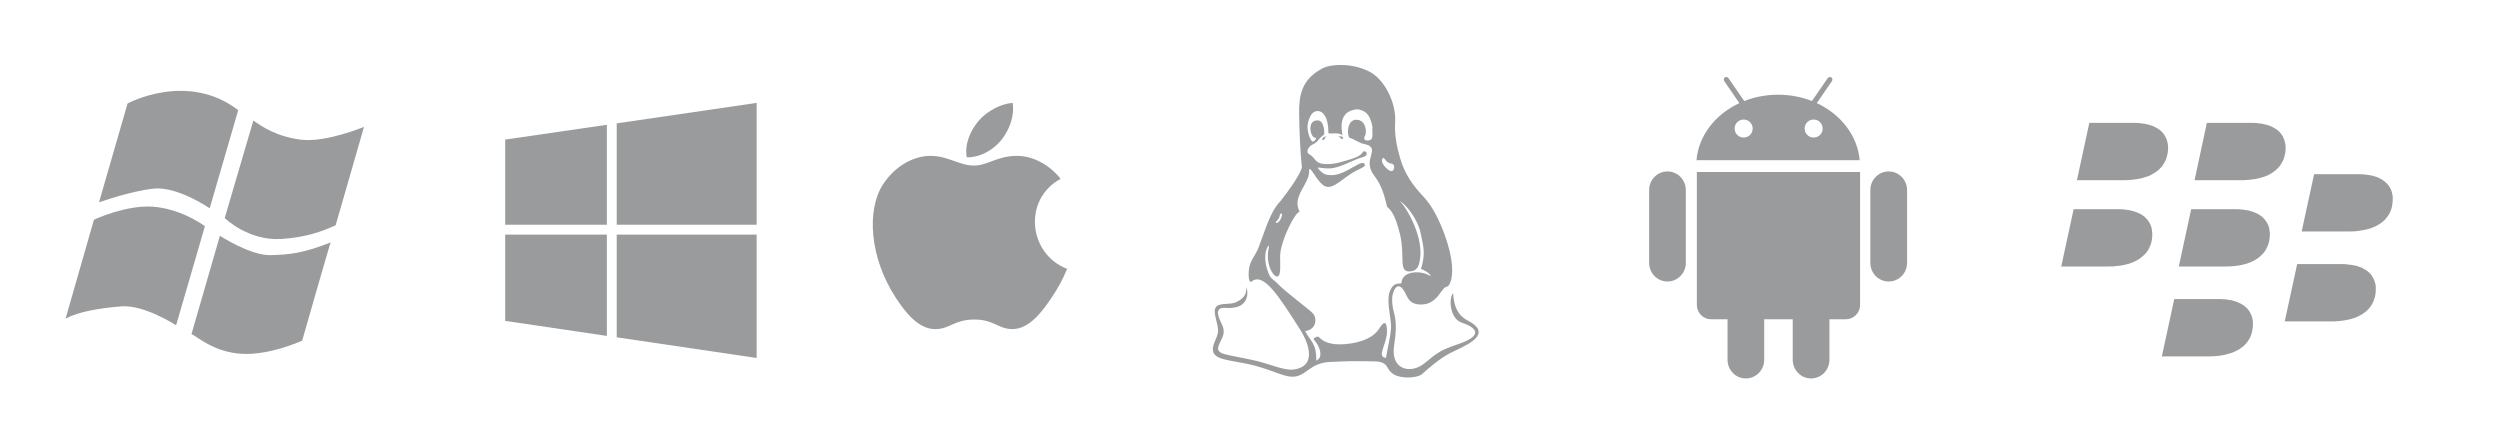 <svg version="1.1" id="Layer_1" xmlns="http://www.w3.org/2000/svg" xmlns:xlink="http://www.w3.org/1999/xlink" x="0px" y="0px"
	 width="198px" height="35px" viewBox="0 0 198 35" enable-background="new 0 0 198 35" xml:space="preserve">
<g>
	<path fill="#999b9d" d="M103.363,26.219c0.885-0.09,1-1.023,0.587-1.433c-0.343-0.345-2.238-1.747-2.739-2.304
		c-0.227-0.26-0.538-0.379-0.668-0.67c-0.305-0.666-0.516-1.611-0.131-2.293c0.066-0.123,0.117-0.067,0.059,0.188
		c-0.299,1.453,0.646,2.638,0.856,2.03c0.139-0.422,0.011-1.168,0.082-1.771c0.141-1.054,1.103-3.084,1.521-3.201
		c-0.648-1.207,0.766-2.149,0.752-3.208c-0.016-0.688,0.603,0.847,1.221,1.173c0.693,0.362,1.453-0.688,2.533-1.223
		c0.303-0.148,0.696-0.32,0.668-0.446c-0.125-0.621-1.42,0.764-2.569,0.809c-0.522,0.02-0.718-0.106-0.925-0.298
		c-0.615-0.595,0.062-0.102,0.979-0.266c0.409-0.077,0.542-0.141,0.973-0.312c0.433-0.177,0.924-0.433,1.408-0.562
		c0.342-0.097,0.312-0.355,0.18-0.429c-0.076-0.044-0.188-0.039-0.273,0.115c-0.212,0.36-1.193,0.573-1.503,0.665
		c-0.396,0.118-0.827,0.236-1.409,0.212c-0.881-0.04-0.674-0.442-1.305-0.799c-0.184-0.11-0.135-0.384,0.109-0.63
		c0.131-0.129,0.481-0.203,0.655-0.495c0.022-0.04,0.25-0.275,0.429-0.399c0.062-0.039,0.067-1.117-0.486-1.137
		c-0.467-0.019-0.602,0.343-0.582,0.708c0.02,0.363,0.212,0.659,0.338,0.655c0.244,0,0.018,0.269-0.121,0.312
		c-0.202,0.067-0.48-0.804-0.447-1.223c0.033-0.438,0.26-1.206,0.812-1.192c0.496,0.013,0.855,0.635,0.838,1.712
		c-0.005,0.179,0.809-0.09,1.078,0.197c0.193,0.203-0.663-1.907,1.236-2.05c0.506,0.098,0.98,0.265,1.185,1.417
		c-0.073,0.119,0.126,0.922-0.183,1.019c-0.375,0.115-0.612-0.019-0.392-0.38c0.146-0.356,0-1.28-0.767-1.223
		c-0.76,0.06-0.662,1.411-0.45,1.439c0.212,0.025,0.733,0.4,1.103,0.473c1.213,0.235,0.322,0.929,0.48,1.765
		c0.179,0.95,0.799,0.699,1.361,3.211c0.121,0.15,0.582,0.298,1.035,2.224c0.403,1.734-0.168,2.998,0.809,2.895
		c0.223-0.026,0.544-0.09,0.683-0.579c0.367-1.284-0.181-2.813-0.735-3.844c-0.321-0.606-0.631-1.017-0.789-1.154
		c0.636,0.373,1.449,1.578,1.637,2.467c0.244,1.171,0.424,1.671,0.048,2.907c0.217,0.107,0.752,0.339,0.752,0.593
		c-0.56-0.458-2.269-0.538-2.306,0.56c-0.295,0.005-0.516,0.025-0.703,0.248c-0.688,0.817-0.049,2.449-0.12,3.33
		c-0.062,0.775-0.274,1.541-0.396,2.316c-0.408-0.021-0.369-0.316-0.24-0.738c0.119-0.371,0.303-0.836,0.316-1.279
		c0.012-0.403-0.033-0.655-0.134-0.717c-0.103-0.062-0.261,0.062-0.481,0.418c-0.465,0.756-1.481,1.088-2.436,1.205
		c-0.947,0.119-1.829,0.026-2.295-0.498c-0.159-0.178-0.424,0.049-0.457,0.099c-0.044,0.062,0.152,0.188,0.303,0.461
		c0.217,0.396,0.424,0.998-0.091,1.274C104.258,27.158,103.814,27.076,103.363,26.219L103.363,26.219z M103.025,26.188
		c0.338,0.531,1.535,2.785-0.562,3.078c-0.703,0.1-1.833-0.406-2.931-0.678c-0.982-0.24-1.983-0.381-2.545-0.54
		c-0.338-0.095-0.473-0.217-0.506-0.354c-0.077-0.375,0.409-0.899,0.433-1.344c0.023-0.442-0.159-0.674-0.312-1.033
		c-0.15-0.362-0.193-0.635-0.067-0.791c0.091-0.119,0.288-0.172,0.601-0.139c0.396,0.037,0.882-0.045,1.137-0.203
		c0.437-0.266,0.639-0.811,0.446-1.459c0,0.635-0.211,0.877-0.74,1.17c-0.496,0.28-1.267,0.059-1.618,0.362
		c-0.423,0.371,0.154,1.318,0.106,2.015c-0.038,0.541-0.597,1.143-0.347,1.683s1.42,0.601,2.642,0.856
		c1.738,0.36,2.748,0.996,3.548,1.024c1.174,0.042,1.352-1.153,3.185-1.176c0.54-0.028,1.063-0.042,1.584-0.054
		c0.598-0.004,1.188,0,1.795,0.018c1.222,0.027,0.804,0.664,1.593,1.07c0.67,0.343,1.873,0.207,2.161-0.064
		c0.392-0.371,1.435-1.266,2.237-1.671c0.998-0.5,3.345-1.368,1.642-2.422c-0.397-0.249-1.333-0.513-1.415-2.312
		c-0.354,0.316-0.312,1.996,0.68,2.33c1.105,0.369,1.801,0.991-0.26,1.693c-1.361,0.468-1.594,0.611-2.677,1.511
		c-1.092,0.906-2.71,0.546-2.425-1.364c0.145-0.996,0.229-1.819-0.021-2.688c-0.119-0.424-0.177-0.966-0.095-1.349
		c0.162-0.737,0.562-0.957,0.951-0.248c0.25,0.441,0.334,0.967,1.218,1.007c1.387,0.065,1.661-1.341,2.104-1.401
		c0.299-0.045,0.593-0.881,0.365-2.23c-0.238-1.448-1.092-3.741-2.184-4.9c-0.911-0.964-1.482-1.811-1.844-3.013
		c-0.305-1.021-0.473-2.002-0.409-2.944c0.082-1.223-0.599-2.922-1.675-3.726c-0.678-0.5-1.736-0.771-2.695-0.756
		c-0.534,0.005-1.04,0.082-1.436,0.294c-1.598,0.866-1.817,2.109-1.799,3.526c0.023,1.329,0.067,2.846,0.221,4.294
		c-0.178,0.659-1.11,1.919-1.709,2.685c-0.797,0.792-1.207,2.324-1.727,3.664c-0.274,0.713-0.741,1.035-0.78,1.949
		c-0.014,0.262-0.005,0.918,0.241,0.729C100.076,21.562,101.25,23.395,103.025,26.188L103.025,26.188z M107.896,7.004
		c-0.054,0.154-0.26,0.278-0.125,0.385c0.129,0.104,0.201-0.149,0.471-0.248c0.066-0.023,0.385,0.016,0.447-0.138
		c0.024-0.069-0.168-0.144-0.278-0.251c-0.109-0.111-0.222-0.207-0.332-0.197C107.805,6.57,107.939,6.873,107.896,7.004
		L107.896,7.004z M109.523,12.524c0.101-0.106,0.152,0.177,0.418,0.347c0.211,0.132,0.418,0.031,0.472,0.302
		c0.034,0.193-0.086,0.405-0.245,0.381C109.884,13.501,109.229,12.826,109.523,12.524L109.523,12.524z M105.123,10.819
		c-0.438-0.033-0.466,0.286-0.321,0.279C104.951,11.094,104.859,10.845,105.123,10.819L105.123,10.819z M104.373,10.006
		c0.049-0.009,0.126,0.082,0.102,0.203c-0.029,0.172-0.02,0.279,0.102,0.279c0.02,0,0.044,0,0.048-0.05
		c0.06-0.339-0.119-0.591-0.192-0.61C104.264,9.789,104.283,10.027,104.373,10.006L104.373,10.006z M107.564,9.862
		c0.11,0.039,0.221,0.227,0.244,0.438c0,0.019,0.146-0.035,0.146-0.078c0.008-0.33-0.279-0.489-0.354-0.486
		C107.43,9.752,107.479,9.838,107.564,9.862L107.564,9.862z M105.928,10.859c0.4-0.184,0.539,0.105,0.4,0.148
		C106.188,11.053,106.188,10.795,105.928,10.859L105.928,10.859z M101.111,17.66c-0.193-0.026,0.053-0.167,0.158-0.344
		c0.109-0.196,0.092-0.442,0.207-0.402c0.119,0.037,0.051,0.172-0.023,0.392C101.38,17.499,101.18,17.668,101.111,17.66
		L101.111,17.66z"/>
</g>
<g>
	<path fill="#999b9d" d="M84.521,21.294c-0.418,0.937-0.619,1.349-1.164,2.171c-0.756,1.151-1.819,2.587-3.139,2.598
		c-1.175,0.013-1.476-0.763-3.069-0.756c-1.593,0.008-1.926,0.769-3.098,0.76c-1.322-0.015-2.331-1.31-3.086-2.457
		c-2.116-3.219-2.334-6.997-1.034-9c0.93-1.431,2.39-2.265,3.765-2.265c1.4,0,2.279,0.767,3.438,0.767
		c1.12,0,1.805-0.767,3.421-0.767c1.223,0,2.52,0.667,3.447,1.815C80.975,15.815,81.468,20.139,84.521,21.294L84.521,21.294z"/>
	<path fill="#999b9d" d="M79.329,11.058c0.589-0.756,1.034-1.819,0.874-2.91c-0.959,0.067-2.086,0.679-2.742,1.476
		c-0.593,0.722-1.086,1.793-0.893,2.834C77.617,12.491,78.699,11.866,79.329,11.058L79.329,11.058z"/>
</g>
<g>
	<path fill="#999b9d" d="M10.103,8.197c0,0,4.727-2.57,8.764,0.528l-2.259,7.771c0,0-2.531-1.743-4.412-1.558
		c-1.88,0.194-4.356,1.092-4.356,1.092L10.103,8.197z"/>
	<path fill="#999b9d" d="M7.442,17.399c0,0,2.535-1.18,4.641-1.03c2.105,0.15,3.788,1.282,4.147,1.546l-2.283,7.847
		c0,0-2.539-1.65-4.344-1.498c-1.806,0.151-3.367,0.424-4.408,0.963L7.442,17.399z"/>
	<path fill="#999b9d" d="M17.416,18.676c0,0,2.413,1.565,3.99,1.531c1.557-0.037,2.633-0.163,4.742-0.991
		c0.016-0.007,0.06-0.036,0.047-0.028c-0.047,0.028-2.262,7.789-2.262,7.789s-2.488,1.157-4.743,1.047
		c-2.259-0.112-3.611-1.402-4.025-1.565L17.416,18.676z"/>
	<path fill="#999b9d" d="M20.065,9.545l-2.267,7.726c0,0,1.841,1.802,4.436,1.657c2.594-0.152,4.001-0.969,4.348-1.084l2.247-7.797
		c0,0-2.988,1.246-4.939,1.021C21.934,10.842,20.716,10.01,20.065,9.545z"/>
</g>
<g>
	<polygon fill="#999b9d" points="171.305,13.059 171.374,12.96 171.434,12.851 171.494,12.741 171.547,12.633 171.582,12.515 
		171.611,12.402 171.645,12.286 171.673,12.175 171.703,11.936 171.714,11.708 171.703,11.543 171.684,11.372 171.645,11.201 
		171.594,11.033 171.518,10.866 171.427,10.696 171.366,10.616 171.305,10.536 171.238,10.465 171.17,10.388 171.078,10.316 
		170.998,10.25 170.898,10.19 170.8,10.129 170.689,10.069 170.573,10.008 170.443,9.961 170.311,9.92 170.175,9.871 170.025,9.844 
		169.866,9.8 169.695,9.783 169.52,9.76 169.331,9.739 169.141,9.733 168.932,9.733 165.473,9.733 164.494,14.271 168.098,14.271 
		168.354,14.271 168.605,14.257 168.832,14.241 169.062,14.208 169.271,14.184 169.479,14.143 169.67,14.104 169.846,14.043 
		170.016,13.996 170.188,13.933 170.335,13.868 170.471,13.785 170.609,13.713 170.73,13.626 170.852,13.542 170.961,13.455 
		171.061,13.356 171.148,13.267 171.238,13.169 	"/>
	<polygon fill="#999b9d" points="178.371,25.157 178.323,24.988 178.241,24.82 178.15,24.65 178.089,24.576 178.032,24.492 
		177.963,24.423 177.881,24.343 177.807,24.273 177.715,24.2 177.623,24.146 177.523,24.078 177.416,24.027 177.298,23.966 
		177.168,23.914 177.037,23.865 176.9,23.827 176.75,23.784 176.594,23.757 176.421,23.734 176.242,23.704 176.062,23.698 
		175.867,23.684 175.658,23.684 172.202,23.684 171.218,28.225 174.824,28.225 175.084,28.225 175.318,28.215 175.559,28.198 
		175.785,28.172 175.994,28.139 176.193,28.1 176.391,28.052 176.572,27.996 176.741,27.951 176.907,27.882 177.057,27.816 
		177.197,27.741 177.337,27.67 177.454,27.582 177.573,27.502 177.686,27.412 177.781,27.316 177.872,27.225 177.953,27.125 
		178.032,27.018 178.102,26.917 178.163,26.809 178.223,26.698 178.262,26.586 178.311,26.473 178.34,26.363 178.371,26.239 
		178.391,26.131 178.408,26.009 178.419,25.895 178.432,25.786 178.432,25.665 178.432,25.492 178.408,25.329 	"/>
	<polygon fill="#999b9d" points="170.432,18.216 170.4,18.033 170.344,17.865 170.311,17.788 170.271,17.699 170.223,17.616 
		170.175,17.539 170.113,17.456 170.057,17.38 169.986,17.304 169.914,17.23 169.839,17.159 169.748,17.093 169.646,17.021 
		169.549,16.961 169.438,16.905 169.32,16.854 169.201,16.807 169.062,16.754 168.923,16.716 168.771,16.675 168.613,16.643 
		168.445,16.619 168.268,16.594 168.088,16.579 167.889,16.566 167.68,16.566 164.232,16.566 163.25,21.109 166.848,21.109 
		167.104,21.104 167.354,21.098 167.589,21.073 167.811,21.051 168.031,21.025 168.229,20.982 168.414,20.938 168.605,20.891 
		168.771,20.829 168.932,20.77 169.08,20.7 169.23,20.627 169.361,20.549 169.488,20.468 169.598,20.38 169.706,20.288 
		169.807,20.2 169.904,20.104 169.986,20.004 170.064,19.904 170.135,19.796 170.193,19.684 170.247,19.573 170.296,19.463 
		170.335,19.361 170.372,19.236 170.4,19.128 170.423,19.016 170.451,18.783 170.463,18.544 170.451,18.386 	"/>
	<polygon fill="#999b9d" points="180.982,12.175 181.014,11.936 181.021,11.708 181.014,11.543 180.991,11.372 180.951,11.201 
		180.9,11.033 180.859,10.946 180.822,10.866 180.782,10.771 180.734,10.696 180.675,10.616 180.611,10.536 180.546,10.465 
		180.475,10.388 180.387,10.316 180.294,10.25 180.207,10.19 180.105,10.129 179.997,10.069 179.878,10.008 179.748,9.961 
		179.623,9.92 179.479,9.871 179.331,9.844 179.171,9.8 179.005,9.783 178.826,9.76 178.646,9.739 178.445,9.733 178.241,9.733 
		174.782,9.733 173.811,14.271 177.406,14.271 177.664,14.271 177.915,14.257 178.143,14.241 178.371,14.208 178.58,14.184 
		178.788,14.143 178.975,14.104 179.152,14.043 179.331,13.996 179.491,13.933 179.643,13.868 179.789,13.785 179.921,13.713 
		180.044,13.626 180.157,13.542 180.266,13.455 180.367,13.356 180.455,13.267 180.546,13.169 180.611,13.059 180.684,12.96 
		180.741,12.851 180.801,12.741 180.854,12.633 180.893,12.515 180.922,12.402 180.951,12.286 	"/>
	<polygon fill="#999b9d" points="189.482,15.433 189.443,15.263 189.393,15.097 189.357,15.005 189.314,14.929 189.275,14.846 
		189.229,14.769 189.166,14.681 189.105,14.609 189.037,14.527 188.958,14.461 188.877,14.378 188.785,14.321 188.699,14.251 
		188.602,14.191 188.49,14.133 188.368,14.07 188.24,14.022 188.115,13.982 187.973,13.933 187.823,13.902 187.668,13.872 
		187.497,13.845 187.318,13.824 187.128,13.807 186.941,13.797 186.729,13.797 183.277,13.797 182.291,18.331 185.891,18.331 
		186.146,18.331 186.396,18.325 186.634,18.307 186.852,18.275 187.072,18.242 187.271,18.206 187.455,18.166 187.646,18.116 
		187.816,18.057 187.973,17.997 188.134,17.925 188.271,17.859 188.4,17.776 188.527,17.699 188.65,17.61 188.758,17.516 
		188.859,17.43 188.945,17.329 189.027,17.23 189.105,17.123 189.18,17.021 189.234,16.913 189.297,16.807 189.336,16.693 
		189.384,16.588 189.414,16.468 189.443,16.357 189.463,16.24 189.496,16 189.505,15.773 189.505,15.598 	"/>
	<polygon fill="#999b9d" points="188.104,22.391 188.045,22.217 187.973,22.045 187.876,21.884 187.823,21.8 187.766,21.721 
		187.697,21.65 187.615,21.573 187.539,21.504 187.448,21.432 187.359,21.371 187.246,21.312 187.141,21.253 187.032,21.191 
		186.9,21.146 186.771,21.104 186.624,21.051 186.475,21.025 186.316,20.996 186.156,20.973 185.979,20.951 185.788,20.927 
		185.591,20.914 185.391,20.914 181.936,20.914 180.951,25.455 184.557,25.455 184.807,25.455 185.055,25.443 185.291,25.425 
		185.521,25.396 185.732,25.365 185.93,25.329 186.125,25.284 186.307,25.234 186.475,25.18 186.634,25.12 186.789,25.047 
		186.932,24.971 187.072,24.9 187.188,24.812 187.307,24.73 187.418,24.639 187.516,24.543 187.605,24.455 187.688,24.35 
		187.766,24.247 187.836,24.146 187.896,24.035 187.941,23.927 187.996,23.816 188.032,23.698 188.073,23.584 188.104,23.471 
		188.121,23.359 188.146,23.239 188.152,23.12 188.162,23.004 188.162,22.893 188.162,22.723 188.146,22.557 	"/>
	<polygon fill="#999b9d" points="179.74,18.216 179.712,18.033 179.652,17.865 179.623,17.788 179.58,17.699 179.532,17.616 
		179.479,17.539 179.42,17.456 179.361,17.38 179.293,17.304 179.225,17.23 179.146,17.159 179.053,17.093 178.954,17.021 
		178.854,16.961 178.746,16.905 178.628,16.854 178.507,16.807 178.371,16.754 178.23,16.716 178.081,16.675 177.923,16.643 
		177.755,16.619 177.585,16.594 177.396,16.579 177.197,16.566 176.998,16.566 173.542,16.566 172.561,21.109 176.154,21.109 
		176.415,21.104 176.659,21.098 176.9,21.073 177.116,21.051 177.337,21.025 177.536,20.982 177.725,20.938 177.915,20.891 
		178.081,20.829 178.241,20.77 178.396,20.7 178.537,20.627 178.667,20.549 178.795,20.468 178.915,20.38 179.021,20.288 
		179.109,20.2 179.213,20.104 179.293,20.004 179.373,19.904 179.439,19.796 179.502,19.684 179.552,19.573 179.602,19.463 
		179.643,19.361 179.68,19.236 179.712,19.128 179.729,19.016 179.762,18.783 179.771,18.544 179.762,18.386 	"/>
</g>
<g id="Winlogo_2_">
	<polygon fill="#999b9d" points="59.926,17.798 59.926,8.148 48.844,9.77 48.844,17.798 	"/>
	<polygon fill="#999b9d" points="48.064,9.882 40.012,11.053 40.012,17.798 48.064,17.798 	"/>
	<polygon fill="#999b9d" points="40.012,18.582 40.012,25.415 48.064,26.604 48.064,18.582 	"/>
	<polygon fill="#999b9d" points="48.844,26.715 59.926,28.352 59.926,18.582 48.844,18.582 	"/>
</g>
<g>
	<path fill="#999b9d" d="M149.585,13.578c-0.806,0-1.454,0.662-1.454,1.474v5.767c0,0.815,0.648,1.476,1.454,1.476
		c0.804,0,1.455-0.659,1.455-1.476v-5.767C151.04,14.239,150.389,13.578,149.585,13.578z"/>
	<path fill="#999b9d" d="M132.066,13.578c-0.805,0-1.455,0.662-1.455,1.474v5.767c0,0.815,0.65,1.476,1.455,1.476
		c0.799,0,1.451-0.659,1.451-1.476v-5.767C133.518,14.239,132.865,13.578,132.066,13.578z"/>
	<path fill="#999b9d" d="M134.391,24.152c0,0.629,0.508,1.136,1.133,1.136h1.297v3.208c0,0.814,0.647,1.477,1.447,1.477
		c0.805,0,1.457-0.662,1.457-1.477v-3.208h2.26v3.208c0,0.814,0.65,1.477,1.453,1.477c0.801,0,1.453-0.662,1.453-1.477v-3.208h1.293
		c0.625,0,1.133-0.507,1.133-1.136V13.624h-12.926V24.152L134.391,24.152z"/>
	<path fill="#999b9d" d="M143.889,8.166l1.194-1.732c0.069-0.105,0.054-0.238-0.04-0.307c-0.094-0.062-0.227-0.031-0.298,0.074
		l-1.239,1.801c-0.816-0.321-1.727-0.501-2.682-0.501c-0.957,0-1.865,0.18-2.68,0.501l-1.242-1.801
		c-0.07-0.105-0.205-0.136-0.297-0.074c-0.09,0.068-0.109,0.201-0.037,0.307l1.191,1.732c-1.896,0.884-3.23,2.563-3.398,4.52h12.926
		C147.115,10.729,145.786,9.05,143.889,8.166z M138.098,10.894c-0.395,0-0.716-0.318-0.716-0.713s0.321-0.713,0.716-0.713
		c0.396,0,0.715,0.318,0.715,0.713S138.493,10.894,138.098,10.894z M143.641,10.894c-0.396,0-0.714-0.318-0.714-0.713
		s0.316-0.713,0.714-0.713c0.396,0,0.715,0.318,0.715,0.713S144.036,10.894,143.641,10.894z"/>
</g>
</svg>
